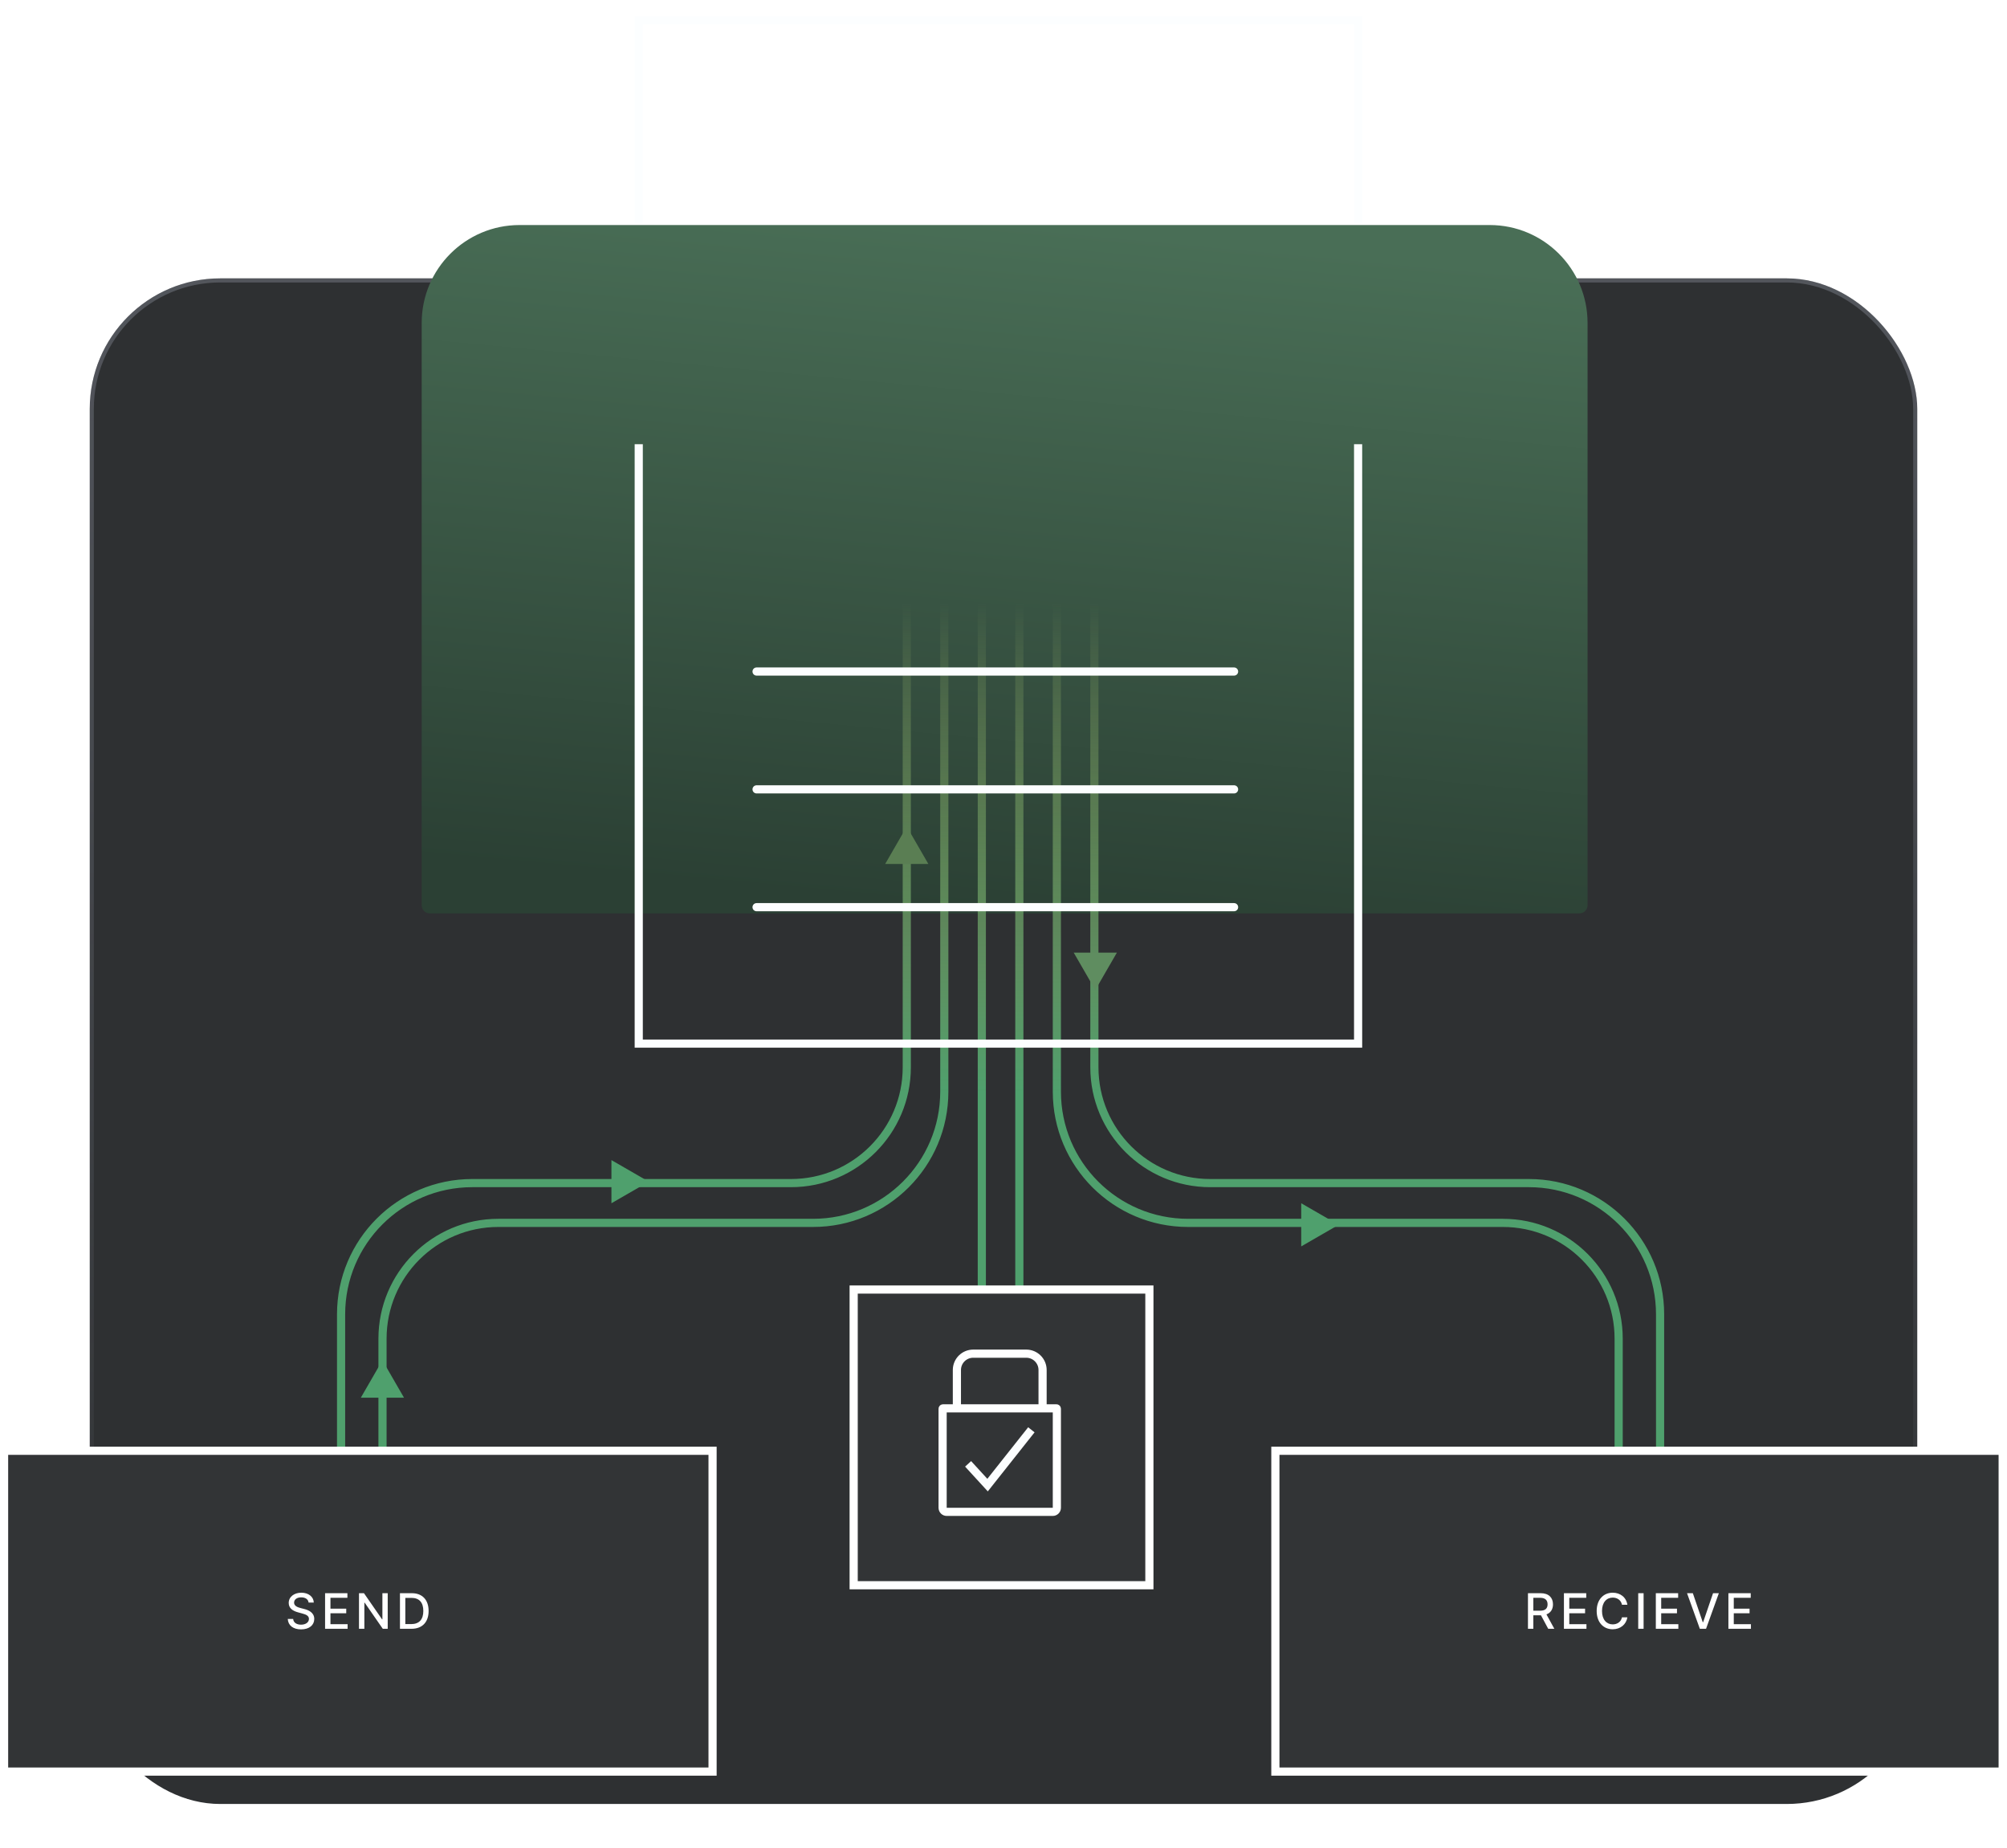 <svg width="492" height="453" viewBox="0 0 492 453" fill="none" xmlns="http://www.w3.org/2000/svg">
<g filter="url(#filter0_d)">
<rect x="22" y="33" width="448" height="374" rx="32" fill="#2E3032"/>
<rect x="22.5" y="33.5" width="447" height="373" rx="31.5" stroke="url(#paint0_linear)" stroke-opacity="0.24"/>
</g>
<g filter="url(#filter1_d)">
<path d="M332.93 53.647V29.053V5L156.583 5L156.584 29.053L156.584 53.647" stroke="#FCFEFF" stroke-width="2" stroke-linecap="square"/>
</g>
<path d="M365.178 55.167C378.433 55.167 389.178 65.913 389.178 79.168L389.178 221.913C389.178 223.017 388.283 223.913 387.178 223.913L105.375 223.913C104.271 223.913 103.375 223.017 103.375 221.913L103.375 79.168C103.375 65.913 114.121 55.167 127.375 55.167L365.178 55.167Z" fill="url(#paint1_linear)"/>
<path d="M240.686 5.637L240.686 329.876M249.884 5.637L249.884 329.876M259.082 5.637L259.082 267.615C259.082 285.384 273.486 299.788 291.255 299.788L368.415 299.788C384.093 299.788 396.802 312.498 396.802 328.176L396.802 426.864M268.28 5.637L268.28 261.646C268.28 277.324 280.99 290.034 296.668 290.034L374.784 290.034C392.553 290.034 406.957 304.439 406.957 322.207L406.957 426.284M231.488 5.637L231.488 267.615C231.488 285.384 217.084 299.788 199.315 299.788L122.156 299.788C106.477 299.788 93.768 312.498 93.768 328.176L93.768 426.864M222.29 5.637L222.29 261.646C222.29 277.324 209.581 290.034 193.902 290.034L115.786 290.034C98.017 290.034 83.613 304.438 83.613 322.207L83.613 426.284" stroke="url(#paint2_linear)" stroke-width="2" stroke-linecap="round"/>
<path d="M268.504 242.701L263.214 233.539L273.794 233.539L268.504 242.701Z" fill="#5F8D60"/>
<path d="M222.287 202.63L227.576 211.792L216.997 211.792L222.287 202.63Z" fill="#5A7E53"/>
<path d="M159.049 289.685L149.887 294.975L149.887 284.395L159.049 289.685Z" fill="#4FA06D"/>
<path d="M93.746 333.474L99.036 342.636L88.457 342.636L93.746 333.474Z" fill="#4FA06D"/>
<path d="M328.145 300.264L318.983 305.554L318.983 294.975L328.145 300.264Z" fill="#4FA06D"/>
<path d="M406.957 395.834L401.667 386.671L412.247 386.671L406.957 395.834Z" fill="#6ED79A"/>
<path d="M490.939 355.653L312.647 355.653L312.647 434.301L490.939 434.301L490.939 355.653Z" fill="#323436" stroke="white" stroke-width="2"/>
<path d="M281.762 316.126L209.271 316.126L209.271 388.618L281.762 388.618L281.762 316.126Z" fill="#323436" stroke="white" stroke-width="2"/>
<path d="M1 355.653L174.679 355.653L174.679 434.301L1 434.301L1 355.653Z" fill="#323436" stroke="white" stroke-width="2"/>
<path d="M374.568 399.295H375.885V395.992H377.675C377.705 395.992 377.73 395.992 377.76 395.992L379.533 399.295H381.033L379.098 395.762C380.168 395.366 380.7 394.475 380.7 393.303C380.7 391.697 379.703 390.568 377.679 390.568H374.568V399.295ZM375.885 394.859V391.697H377.538C378.838 391.697 379.375 392.315 379.375 393.303C379.375 394.288 378.838 394.859 377.555 394.859H375.885ZM383.383 399.295H388.905V398.161H384.699V395.49H388.569V394.36H384.699V391.701H388.854V390.568H383.383V399.295ZM398.942 393.406C398.643 391.539 397.182 390.448 395.337 390.448C393.078 390.448 391.412 392.14 391.412 394.931C391.412 397.722 393.07 399.414 395.337 399.414C397.254 399.414 398.656 398.213 398.942 396.487L397.612 396.482C397.386 397.599 396.449 398.213 395.345 398.213C393.849 398.213 392.72 397.066 392.72 394.931C392.72 392.813 393.845 391.65 395.349 391.65C396.462 391.65 397.395 392.276 397.612 393.406H398.942ZM402.914 390.568H401.597V399.295H402.914V390.568ZM405.912 399.295H411.434V398.161H407.228V395.49H411.098V394.36H407.228V391.701H411.383V390.568H405.912V399.295ZM414.985 390.568H413.562L416.702 399.295H418.224L421.364 390.568H419.941L417.512 397.676H417.414L414.985 390.568ZM423.704 399.295H429.227V398.161H425.021V395.49H428.891V394.36H425.021V391.701H429.176V390.568H423.704V399.295Z" fill="white"/>
<path d="M75.649 392.86H76.919C76.88 391.463 75.645 390.448 73.872 390.448C72.121 390.448 70.778 391.45 70.778 392.954C70.778 394.169 71.647 394.88 73.049 395.259L74.081 395.541C75.014 395.788 75.734 396.095 75.734 396.87C75.734 397.722 74.92 398.285 73.799 398.285C72.785 398.285 71.942 397.833 71.865 396.883H70.544C70.629 398.464 71.852 399.44 73.808 399.44C75.858 399.44 77.038 398.362 77.038 396.883C77.038 395.311 75.636 394.701 74.528 394.428L73.676 394.207C72.994 394.032 72.086 393.713 72.091 392.877C72.091 392.136 72.768 391.586 73.842 391.586C74.844 391.586 75.555 392.055 75.649 392.86ZM79.692 399.295H85.214V398.161H81.008V395.49H84.878V394.36H81.008V391.701H85.163V390.568H79.692V399.295ZM95.046 390.568H93.742V396.977H93.661L89.221 390.568H88.002V399.295H89.319V392.894H89.4L93.836 399.295H95.046V390.568ZM100.872 399.295C103.531 399.295 105.07 397.646 105.07 394.919C105.07 392.204 103.531 390.568 100.962 390.568H98.047V399.295H100.872ZM99.364 398.144V391.718H100.881C102.79 391.718 103.774 392.86 103.774 394.919C103.774 396.985 102.79 398.144 100.8 398.144H99.364Z" fill="white"/>
<g filter="url(#filter2_d)">
<path d="M332.93 255.838V256.838H333.93L333.93 255.838L332.93 255.838ZM156.584 255.838L155.584 255.838L155.584 256.838H156.584V255.838ZM333.93 109.896L333.93 108.896L331.93 108.896L331.93 109.896L333.93 109.896ZM157.583 109.896L157.583 108.896L155.583 108.896L155.583 109.896L157.583 109.896ZM332.93 254.838H156.584V256.838H332.93V254.838ZM157.584 255.838L157.583 109.896L155.583 109.896L155.584 255.838L157.584 255.838ZM331.93 109.896L331.93 255.838L333.93 255.838L333.93 109.896L331.93 109.896Z" fill="#FCFEFF"/>
</g>
<path d="M302.525 193.508L185.468 193.508" stroke="#FCFEFF" stroke-width="2" stroke-linecap="round"/>
<path d="M302.525 222.393L185.468 222.393" stroke="#FCFEFF" stroke-width="2" stroke-linecap="round"/>
<path d="M302.525 164.624L185.468 164.624" stroke="#FCFEFF" stroke-width="2" stroke-linecap="round"/>
<path d="M255.58 345.253V335.849C255.58 333.64 253.789 331.849 251.58 331.849H238.575C236.366 331.849 234.575 333.64 234.575 335.849V345.253M255.58 345.253H234.575M255.58 345.253H258.981C259.036 345.253 259.081 345.298 259.081 345.353V369.628C259.081 370.18 258.633 370.628 258.081 370.628H232.075C231.522 370.628 231.075 370.18 231.075 369.628V345.353C231.075 345.298 231.119 345.253 231.175 345.253H234.575" stroke="white" stroke-width="2"/>
<path d="M237.324 358.862L242.095 364.069L252.831 350.513" stroke="#FCFEFF" stroke-width="2"/>
<defs>
<filter id="filter0_d" x="11.931" y="33" width="468.139" height="419.312" filterUnits="userSpaceOnUse" color-interpolation-filters="sRGB">
<feFlood flood-opacity="0" result="BackgroundImageFix"/>
<feColorMatrix in="SourceAlpha" type="matrix" values="0 0 0 0 0 0 0 0 0 0 0 0 0 0 0 0 0 0 127 0" result="hardAlpha"/>
<feMorphology radius="30.208" operator="erode" in="SourceAlpha" result="effect1_dropShadow"/>
<feOffset dy="35.242"/>
<feGaussianBlur stdDeviation="20.139"/>
<feComposite in2="hardAlpha" operator="out"/>
<feColorMatrix type="matrix" values="0 0 0 0 0.092 0 0 0 0 0.092 0 0 0 0 0.092 0 0 0 1 0"/>
<feBlend mode="normal" in2="BackgroundImageFix" result="effect1_dropShadow"/>
<feBlend mode="normal" in="SourceGraphic" in2="effect1_dropShadow" result="shape"/>
</filter>
<filter id="filter1_d" x="151.583" y="0" width="186.346" height="58.647" filterUnits="userSpaceOnUse" color-interpolation-filters="sRGB">
<feFlood flood-opacity="0" result="BackgroundImageFix"/>
<feColorMatrix in="SourceAlpha" type="matrix" values="0 0 0 0 0 0 0 0 0 0 0 0 0 0 0 0 0 0 127 0" result="hardAlpha"/>
<feOffset/>
<feGaussianBlur stdDeviation="2"/>
<feComposite in2="hardAlpha" operator="out"/>
<feColorMatrix type="matrix" values="0 0 0 0 0.18 0 0 0 0 0.188 0 0 0 0 0.196 0 0 0 1 0"/>
<feBlend mode="normal" in2="BackgroundImageFix" result="effect1_dropShadow"/>
<feBlend mode="normal" in="SourceGraphic" in2="effect1_dropShadow" result="shape"/>
</filter>
<filter id="filter2_d" x="151.583" y="104.896" width="186.346" height="155.942" filterUnits="userSpaceOnUse" color-interpolation-filters="sRGB">
<feFlood flood-opacity="0" result="BackgroundImageFix"/>
<feColorMatrix in="SourceAlpha" type="matrix" values="0 0 0 0 0 0 0 0 0 0 0 0 0 0 0 0 0 0 127 0" result="hardAlpha"/>
<feOffset/>
<feGaussianBlur stdDeviation="2"/>
<feComposite in2="hardAlpha" operator="out"/>
<feColorMatrix type="matrix" values="0 0 0 0 0.18 0 0 0 0 0.188 0 0 0 0 0.196 0 0 0 1 0"/>
<feBlend mode="normal" in2="BackgroundImageFix" result="effect1_dropShadow"/>
<feBlend mode="normal" in="SourceGraphic" in2="effect1_dropShadow" result="shape"/>
</filter>
<linearGradient id="paint0_linear" x1="246" y1="33" x2="246" y2="407" gradientUnits="userSpaceOnUse">
<stop stop-color="#C7CDE2"/>
<stop offset="1" stop-color="#BEC4D8" stop-opacity="0"/>
</linearGradient>
<linearGradient id="paint1_linear" x1="257.953" y1="55.167" x2="242.098" y2="223.519" gradientUnits="userSpaceOnUse">
<stop stop-color="#496E56"/>
<stop offset="1" stop-color="#2B4034"/>
</linearGradient>
<linearGradient id="paint2_linear" x1="245.285" y1="-77.092" x2="245.286" y2="426.865" gradientUnits="userSpaceOnUse">
<stop offset="0.446" stop-color="#C2DC78" stop-opacity="0"/>
<stop offset="0.685" stop-color="#4FA06D"/>
<stop offset="1" stop-color="#4FA06D"/>
</linearGradient>
</defs>
</svg>
